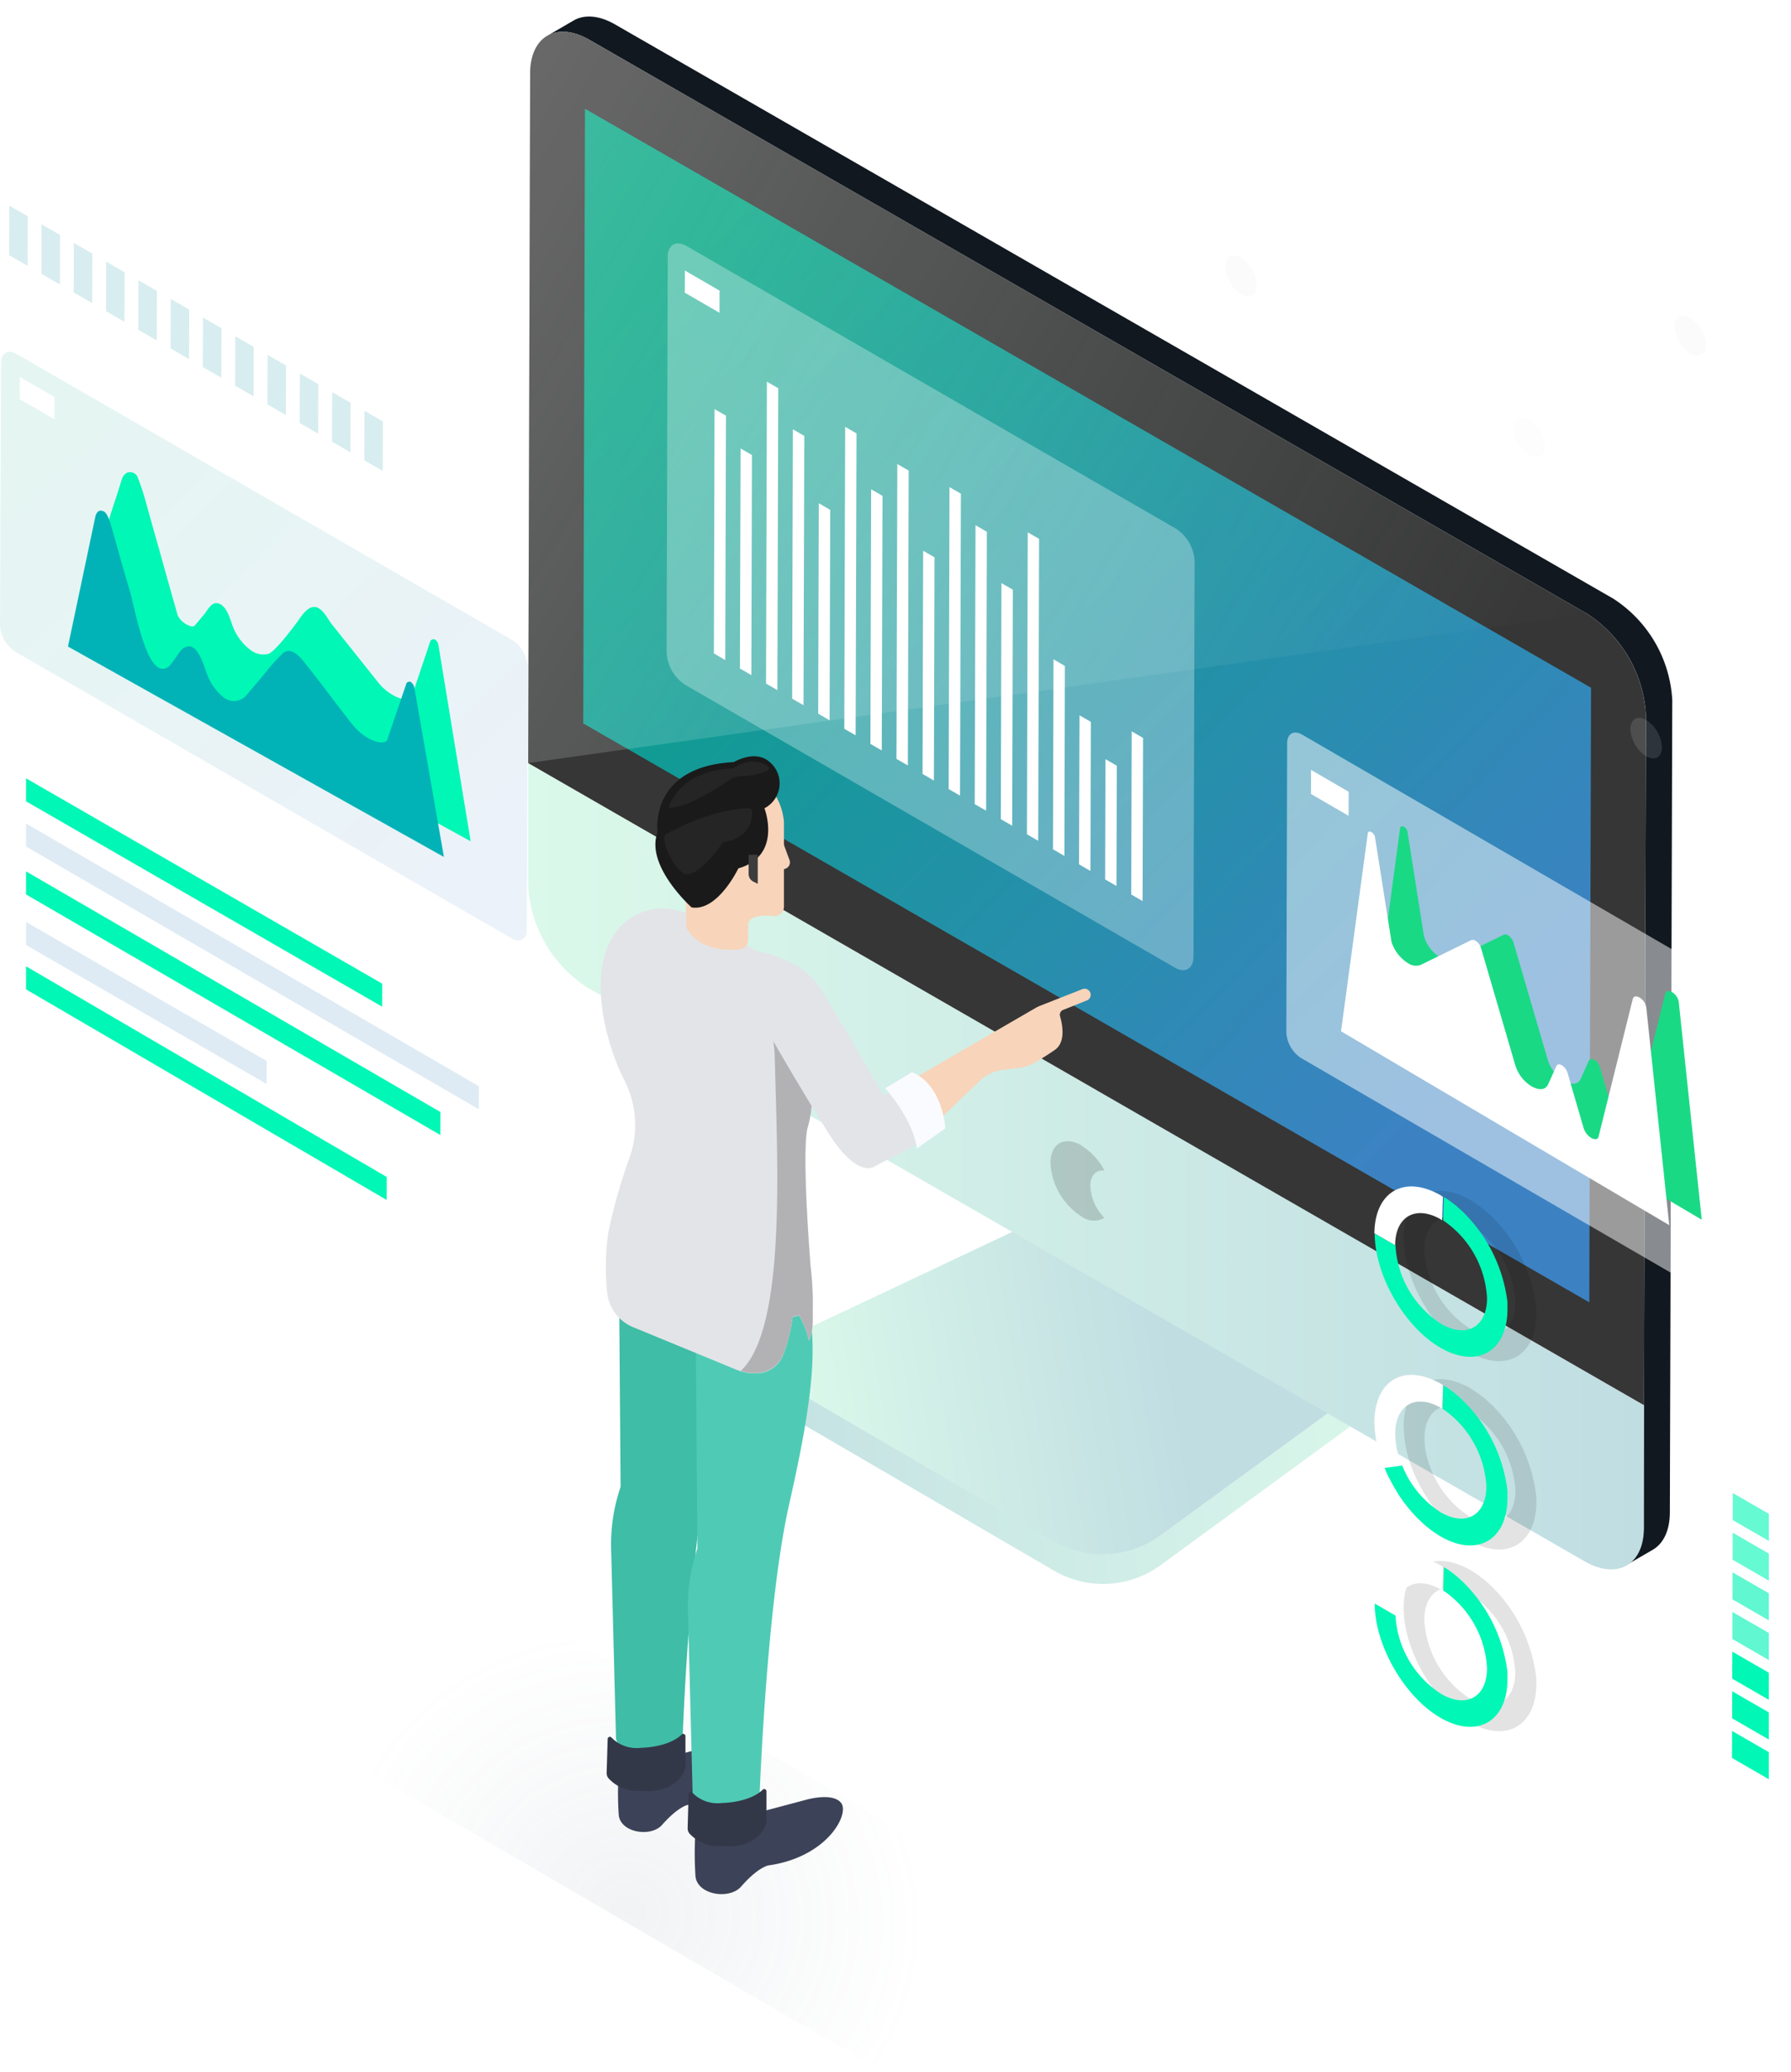 <svg xmlns="http://www.w3.org/2000/svg" width="543" height="628" fill="none" viewBox="0 0 543 628"><g clip-path="url(#clip0_92_1700)"><g clip-path="url(#clip1_92_1700)"><path fill="url(#paint0_linear_92_1700)" d="m395.606 316.874 10.42 6.033a6.584 6.584 0 0 0-6.408.704l-5.223 2.991-74.431-43.088-2.725-10.055a3.716 3.716 0 0 0-.252-.679 4.831 4.831 0 0 0-2.094-2.665l80.713 46.759Z"/><path fill="url(#paint1_linear_92_1700)" d="m395.606 316.874 10.42 6.033a6.584 6.584 0 0 0-6.408.704l-5.223 2.991-74.431-43.088-2.725-10.055a3.716 3.716 0 0 0-.252-.679 4.831 4.831 0 0 0-2.094-2.665l80.713 46.759Z"/><path fill="url(#paint2_linear_92_1700)" d="M320.443 260.562c-3.129-1.81-7.569-1.508-12.136 1.182l-5.223 2.991 91.26 52.792 5.223-3.017c4.668-2.689 9.007-2.991 12.161-1.181l-91.285-52.767Z"/><path fill="#E6E6E6" d="m394.395 326.602-74.431-43.088-16.829-9.754-.026-9.025 13.877 8.045 77.383 44.797.026 9.025Z"/><path fill="url(#paint3_linear_92_1700)" d="M432.669 409.737a35.81 35.81 0 0 1-13.499 15.41l-67.24 49.146a29.606 29.606 0 0 1-32.447 1.66l-82.303-47.965a7.356 7.356 0 0 1-2.716-2.721 7.312 7.312 0 0 1-.967-3.715v-8.949a7.293 7.293 0 0 0 .976 3.688 7.334 7.334 0 0 0 2.707 2.697l82.303 47.965a29.71 29.71 0 0 0 32.447-1.659l60.378-44.094 6.862-5.028a19.296 19.296 0 0 0 7.292-8.296 15.034 15.034 0 0 0 1.539-10.055l-19.478-71.52a6.006 6.006 0 0 0-.404-1.081 4.141 4.141 0 0 0-.454-.805 1.072 1.072 0 0 0-.202-.276 1.832 1.832 0 0 0-.353-.403 2.389 2.389 0 0 0-.252-.251 3.315 3.315 0 0 0-.707-.503 6.576 6.576 0 0 0-6.408.704l-5.223 2.992v-9.025l1.236-.704 3.987-2.288a15.697 15.697 0 0 1 7.569-2.312 7.212 7.212 0 0 1 1.06 0c.217-.027.438-.027.656 0 .428.061.851.162 1.261.301l.681.252.656.326a9.828 9.828 0 0 1 2.92 2.677 9.787 9.787 0 0 1 1.622 3.608l19.478 71.546a27.993 27.993 0 0 1-2.977 18.678Z"/><path fill="url(#paint4_linear_92_1700)" d="m427.977 397.871-19.478-71.57a5.307 5.307 0 0 0-2.347-3.319l-91.26-52.791a5.25 5.25 0 0 1 2.347 3.318l19.377 71.52c.663 3.431.11 6.986-1.564 10.056a18.243 18.243 0 0 1-6.863 8.195l-90.554 42.736a7.41 7.41 0 0 0-2.999 2.59 7.367 7.367 0 0 0-.339 7.613 7.409 7.409 0 0 0 2.758 2.844l82.328 47.965a29.684 29.684 0 0 0 32.422-1.659l67.24-49.096a19.106 19.106 0 0 0 7.267-8.296 15.035 15.035 0 0 0 1.665-10.106Z"/><path fill="#111820" d="M489.162 181.45 186.67 7.514c-4.971-2.916-9.487-3.193-12.742-1.307l-7.973 4.625c3.255-1.885 7.746-1.634 12.742 1.232L481.189 186a39.25 39.25 0 0 1 12.626 13.266 39.102 39.102 0 0 1 5.213 17.529l-.732 246.085c0 5.632-2.019 9.578-5.223 11.439l7.973-4.626c3.23-1.86 5.223-5.807 5.223-11.413l.732-246.11a39.095 39.095 0 0 0-5.229-17.487 39.253 39.253 0 0 0-12.61-13.233Z"/><path fill="url(#paint5_linear_92_1700)" d="M498.42 425.876 160.125 231.25v37.105a39.137 39.137 0 0 0 5.167 17.493 39.307 39.307 0 0 0 12.545 13.277l302.594 174.037c9.89 5.682 17.939 1.106 17.964-10.055v-37.105"/><path fill="#363636" d="M481.188 186 178.695 12.064c-9.891-5.681-17.939-1.106-17.964 10.206l-.606 208.98L498.42 425.851l.606-209.005a39.169 39.169 0 0 0-5.209-17.553A39.331 39.331 0 0 0 481.188 186Z"/><path fill="url(#paint6_linear_92_1700)" d="m176.83 219.234.53-186.28 305.016 175.47-.53 186.254L176.83 219.234Z"/><path fill="#363636" d="M327.911 347.141c-5.198-2.992-9.411-.629-9.436 5.329a20.534 20.534 0 0 0 2.747 9.204 20.638 20.638 0 0 0 6.638 6.961 6.402 6.402 0 0 0 6.989.452 14.882 14.882 0 0 1-4.289-9.628c0-3.243 1.817-5.028 4.315-4.701a19.184 19.184 0 0 0-6.964-7.542" opacity=".2"/><path fill="url(#paint7_linear_92_1700)" d="M481.188 186 178.695 12.064c-9.891-5.681-17.939-1.106-17.964 10.206l-.606 208.98L481.188 186Z"/></g><g opacity=".37" style="mix-blend-mode:color-dodge"><g opacity=".37" style="mix-blend-mode:color-dodge"><path fill="#E3E4E8" d="M512.442 96.306a10.53 10.53 0 0 1 4.778 8.098c0 3.037-2.167 4.251-4.798 2.733a10.477 10.477 0 0 1-4.758-8.26c0-2.976 2.146-4.19 4.778-2.571Z"/></g></g><g opacity=".37" style="mix-blend-mode:color-dodge"><g opacity=".37" style="mix-blend-mode:color-dodge"><path fill="#E3E4E8" d="M499.101 218.202a10.502 10.502 0 0 1 4.778 8.239c0 3.037-2.167 4.272-4.798 2.733a10.461 10.461 0 0 1-4.778-8.239c.02-3.037 2.166-4.252 4.798-2.733Z"/></g></g><g opacity=".25" style="mix-blend-mode:color-dodge"><g opacity=".25" style="mix-blend-mode:color-dodge"><path fill="#E3E4E8" d="M463.652 126.998a10.428 10.428 0 0 1 4.757 8.259c0 3.017-2.146 4.252-4.778 2.734a10.523 10.523 0 0 1-4.777-8.26c.02-3.057 2.166-4.252 4.798-2.733Z"/></g></g><g opacity=".1" style="mix-blend-mode:color-dodge"><g opacity=".1" style="mix-blend-mode:color-dodge"><path fill="#E3E4E8" d="M413.829 31.38a10.49 10.49 0 0 1 4.758 8.26c0 3.016-2.146 4.251-4.798 2.713a10.505 10.505 0 0 1-4.758-8.24c.02-3.037 2.166-4.252 4.798-2.733Z"/></g></g><g opacity=".1" style="mix-blend-mode:color-dodge"><g opacity=".1" style="mix-blend-mode:color-dodge"><path fill="#E3E4E8" d="M278.47 35.975a10.475 10.475 0 0 1 4.758 8.26c0 3.037-2.146 4.252-4.778 2.734a10.523 10.523 0 0 1-4.778-8.26c.02-3.037 2.166-4.252 4.798-2.734Z"/></g></g><g opacity=".37" style="mix-blend-mode:color-dodge"><g opacity=".37" style="mix-blend-mode:color-dodge"><path fill="#E3E4E8" d="M376.275 78.085a10.566 10.566 0 0 1 4.757 8.26c0 3.037-2.146 4.252-4.798 2.733a10.487 10.487 0 0 1-4.757-8.26c-.021-3.077 2.146-4.312 4.798-2.733Z"/></g></g><g filter="url(#filter0_d_92_1700)"><path fill="#fff" d="m527.286 412.845-10.823-6.24.015-8.207 10.808 6.24v8.207Z" opacity=".6"/><path fill="#60F7D1" d="m527.288 497.092-11.056-6.379.016-8.191 11.04 6.364v8.206ZM527.286 485.061l-11.024-6.364.015-8.19 11.009 6.348v8.206Z"/><path fill="#00F7B5" d="m527.286 473.03-10.993-6.348.031-8.191 10.962 6.333v8.206ZM527.287 460.984l-10.963-6.317.031-8.191 10.932 6.302v8.206Z" opacity=".6"/><path fill="#00F7B5" d="m527.287 521.17-11.133-6.426.031-8.191 11.102 6.41v8.207ZM527.285 509.139l-11.101-6.411.031-8.191 11.07 6.395v8.207ZM527.287 533.201l-11.164-6.442.016-8.191 11.148 6.442v8.191Z"/><path fill="#fff" d="m527.287 448.953-10.932-6.317.031-8.176 10.901 6.287v8.206ZM527.287 436.922l-10.885-6.286.016-8.191 10.869 6.271v8.206ZM527.286 424.876l-10.854-6.271.015-8.176 10.839 6.24v8.207Z" opacity=".6"/></g><path fill="url(#paint8_linear_92_1700)" d="M5.02 107.259c-2.59-1.499-4.696-.284-4.696 2.672L0 189.433a10.324 10.324 0 0 0 4.677 8.098l150.38 86.811c2.571 1.499 4.676.284 4.676-2.672l.223-79.604a10.255 10.255 0 0 0-4.656-8.098L5.02 107.259Z" opacity=".1"/><path fill="#00F7B5" d="M131.978 193.867a1.154 1.154 0 0 0-1.478.344l-5.749 17.148c-.931 1.093-3.28.648-5.669-.729a15.587 15.587 0 0 1-4.332-3.705l-14.172-17.775c-1.255-1.579-2.854-5.082-5.183-5.203-2.328-.122-4.15 3.016-5.364 4.656-1.215 1.64-6.681 8.969-8.686 9.556a6.311 6.311 0 0 1-4.818-.769 16.016 16.016 0 0 1-6.316-8.645c-.73-2.024-1.822-5.547-4.333-5.932-1.822-.283-2.915 2.025-3.887 3.26l-2.895 3.462c-.445.526-1.518.303-2.591-.324a6.376 6.376 0 0 1-2.612-2.673 2546.35 2546.35 0 0 1-5.75-20.427c-1.174-4.049-2.328-8.26-3.502-12.41a77.544 77.544 0 0 0-2.996-9.293 2.551 2.551 0 0 0-3.037-1.194 3.228 3.228 0 0 0-1.66 2.024c-.344 1.013-1.6 5.183-2.126 6.661-1.538 4.393-2.652 8.847-4.049 13.281a8407.564 8407.564 0 0 0-7.146 21.783l-.385 2.47 119.446 65.514-9.718-59.177a2.83 2.83 0 0 0-.992-1.903Z"/><path fill="#01B3B7" d="M124.669 206.763a.964.964 0 0 0-.873-.14.968.968 0 0 0-.625.626l-5.831 17.148c-.951 1.093-3.34.648-5.77-.729a16.345 16.345 0 0 1-4.413-3.725c-4.879-6.074-9.05-11.945-13.908-17.978-1.499-1.842-4.333-6.195-7.35-4.15a71.134 71.134 0 0 0-6.073 6.843l-5.446 6.397a4.98 4.98 0 0 1-6.236.547 15.713 15.713 0 0 1-5.283-7.086c-.931-2.187-2.53-8.705-5.568-8.645a3.566 3.566 0 0 0-2.409 1.215c-.729.769-1.194 1.741-1.842 2.551-1.073 1.336-1.863 3.138-3.867 3.037-5.243-.264-8.422-18.99-9.9-23.93-2.024-6.539-3.765-13.119-5.648-19.699-.284-.951-1.114-3.583-2.166-4.049-1.762-.87-2.369.81-2.551 1.58l-8.3 39.356 113.979 63.772-8.908-50.977a3.096 3.096 0 0 0-1.012-1.964Z"/><path fill="#fff" d="M5.992 114.263v6.701l10.487 6.054.02-6.701-10.507-6.054Z"/><path fill="#00F7B5" d="M7.896 292.845v6.985l109.324 63.812.02-6.964L7.896 292.845Z"/><path fill="#DEEBF4" d="M7.896 279.403v6.984l72.923 42.11.02-6.964-72.943-42.13Z"/><path fill="#00F7B5" d="M7.896 264.077v6.985l125.601 72.902.02-6.964-125.62-72.923Z"/><path fill="#DEEBF4" d="M7.896 249.582v6.964l137.282 79.624.02-6.985L7.896 249.582Z"/><path fill="#00F7B5" d="M7.896 235.876v6.964l107.967 62.233.02-6.964L7.896 235.876Z"/><g opacity=".11" style="mix-blend-mode:overlay"><path fill="#000" d="M425.555 432.207a36.767 36.767 0 0 0 2.996 13.888l.243.607.283.668c.324.689.648 1.397.992 2.025l.162.303c.304.628.648 1.235.992 1.843l.304.546c.405.668.79 1.316 1.215 2.025l.303.445c.324.506.668 1.012 1.033 1.498l.486.648c.425.567.85 1.114 1.295 1.66l.547.648c.304.365.628.729.952 1.073.323.344.404.466.627.689.223.222.911.931 1.377 1.376l.627.567 1.154 1.033c.178.123.347.258.507.404.546.446 1.093.851 1.66 1.256l.445.324c.587.384 1.194.789 1.802 1.133 11.013 6.357 20.103 1.175 20.245-11.479 0-.769 0-1.559-.101-2.348a46.06 46.06 0 0 0-13.322-27.189l-.243-.243-1.376-1.255-.567-.507-1.174-.931-.871-.627c-.324-.243-.668-.466-1.012-.689l-.709-.465c-.222-.122-.425-.284-.627-.405-11.196-6.398-20.245-1.256-20.245 11.479Zm8.341 13.179a25.796 25.796 0 0 1-2.025-9.535c0-8.766 6.236-12.289 13.828-7.896l.445.284a30.366 30.366 0 0 1 13.301 23.524c0 8.746-6.215 12.289-13.828 7.876a29.977 29.977 0 0 1-11.721-14.314v.061Z"/></g><g opacity=".11" style="mix-blend-mode:overlay"><path fill="#000" d="M425.555 375.136c0 12.653 8.988 28.343 20.002 34.659 11.013 6.317 20.103 1.175 20.245-11.479 0-.789 0-1.559-.101-2.368a46.102 46.102 0 0 0-13.322-27.19l-.243-.222c-.445-.446-.911-.85-1.376-1.276l-.567-.486c-.385-.323-.79-.627-1.195-.931l-.85-.627c-.324-.243-.668-.466-1.032-.709a7.963 7.963 0 0 0-.689-.425l-.627-.425c-11.095-6.398-20.104-1.255-20.245 11.479Zm6.276 3.624c0-8.746 6.235-12.269 13.827-7.876.156.083.305.178.445.284a30.356 30.356 0 0 1 13.301 23.545c0 8.746-6.215 12.268-13.827 7.875a30.364 30.364 0 0 1-13.746-23.828Z"/></g><g opacity=".11" style="mix-blend-mode:overlay"><path fill="#000" d="M425.555 487.273c0 12.654 8.988 28.344 20.002 34.66 11.013 6.316 20.103 1.174 20.245-11.479 0-.769 0-1.559-.101-2.369a46.166 46.166 0 0 0-13.322-27.189l-.243-.223-1.376-1.275a6.4 6.4 0 0 1-.567-.486c-.385-.324-.79-.627-1.195-.931l-.85-.628c-.324-.243-.668-.465-1.032-.708a7.499 7.499 0 0 0-.689-.425l-.627-.405c-11.196-6.398-20.245-1.276-20.245 11.458Zm6.276 3.644c0-8.766 6.235-12.288 13.827-7.895l.445.283a30.372 30.372 0 0 1 13.301 23.525c0 8.746-6.215 12.269-13.827 7.875a30.354 30.354 0 0 1-13.746-23.788Z"/></g><path fill="#fff" d="M436.933 419.412c-11.095-6.398-20.104-1.255-20.245 11.499a37.52 37.52 0 0 0 2.996 13.868l5.344-.709a25.342 25.342 0 0 1-2.024-9.535c0-8.766 6.215-12.289 13.827-7.896l.426.284.222-7.106a4.728 4.728 0 0 0-.546-.405Z"/><path fill="#00F7B5" d="m437.56 419.817-.222 7.106a30.376 30.376 0 0 1 13.301 23.525c0 8.745-6.195 12.288-13.828 7.875a29.98 29.98 0 0 1-11.681-14.172l-5.345.709.243.628.283.647c.324.709.648 1.397.993 2.025l.161.304c.324.627.648 1.235.992 1.842l.304.547 1.215 2.024.303.445c.324.507.689 1.013 1.033 1.499l.486.668 1.296 1.639.546.648c.304.365.628.729.952 1.073.324.344.425.466.627.689.203.222.911.931 1.397 1.376l.608.567 1.154 1.033.526.405c.526.445 1.073.85 1.64 1.255l.465.324c.587.384 1.175.789 1.782 1.133 11.013 6.357 20.103 1.175 20.245-11.479v-2.348a45.815 45.815 0 0 0-13.321-27.189l-.223-.243-1.397-1.255-.567-.506-1.174-.932-.85-.627-1.033-.689-.911-.546Z"/><path fill="#fff" d="M436.933 362.321c-11.095-6.418-20.104-1.276-20.245 11.458l6.296 3.644c0-8.766 6.215-12.288 13.827-7.895l.425.283.223-7.085a10.724 10.724 0 0 0-.526-.405Z"/><path fill="#00F7B5" d="m423.085 377.464-6.296-3.644c0 12.653 9.009 28.343 20.002 34.659 10.993 6.317 20.103 1.175 20.245-11.478v-2.369a45.936 45.936 0 0 0-13.321-27.189l-.223-.223-1.397-1.275a6.558 6.558 0 0 1-.566-.486c-.385-.324-.79-.628-1.195-.932l-.83-.627-1.032-.709c-.243-.142-.466-.304-.709-.425l-.223 7.086a30.369 30.369 0 0 1 13.301 23.525c0 8.746-6.195 12.268-13.827 7.875a30.199 30.199 0 0 1-13.929-23.788Z"/><path fill="#fff" d="M436.933 474.499c-11.095-6.398-20.104-1.276-20.245 11.459l6.296 3.644c0-8.766 6.215-12.289 13.827-7.896l.425.283.223-7.085a1.896 1.896 0 0 0-.526-.405Z"/><path fill="#00F7B5" d="m423.085 489.602-6.296-3.645c0 12.654 9.009 28.344 20.002 34.66 10.993 6.317 20.103 1.174 20.245-11.479v-2.369a45.936 45.936 0 0 0-13.321-27.189l-.223-.222-1.397-1.256-.566-.506c-.385-.324-.79-.627-1.195-.931l-.83-.628-1.032-.688a6.684 6.684 0 0 0-.709-.445l-.223 7.085a30.372 30.372 0 0 1 13.301 23.525c0 8.746-6.195 12.289-13.827 7.876a30.211 30.211 0 0 1-13.929-23.788Z"/><path fill="#D8EDEF" fill-rule="evenodd" d="m2.77 77.34.04-15.002 5.608 3.219-.04 15.001L2.77 77.34Zm9.839-9.354-.04 15.002 5.587 3.219.04-15.002-5.587-3.219Zm9.739 20.65.04-15.001 5.608 3.219-.06 15.001-5.588-3.219Zm9.837-9.353-.04 15.002 5.587 3.239.04-15.002-5.587-3.239Zm9.739 20.65.04-15.002 5.608 3.24-.06 15.001-5.588-3.239Zm9.84-9.353-.041 15.001 5.587 3.24.04-15.002-5.587-3.24Zm9.736 20.65.04-14.982 5.608 3.22-.04 15.001-5.608-3.239Zm9.84-9.333-.041 15.001 5.587 3.219.04-15.001-5.587-3.219Zm9.738 20.65.04-15.002 5.609 3.219-.041 15.002-5.608-3.219Zm9.837-9.353-.04 15.001 5.588 3.239.04-15.001-5.588-3.239Zm9.739 20.65.061-15.002 5.588 3.239-.061 15.002-5.588-3.239Zm9.799 5.648.041-15.002 5.587 3.24-.04 15.001-5.588-3.239Z" clip-rule="evenodd"/><g opacity=".3" style="mix-blend-mode:soft-light"><path fill="#fff" d="M208.139 74.55c-3.138-1.802-5.689-.365-5.689 3.239l-.345 119.972a12.495 12.495 0 0 0 5.669 9.799l148.376 85.657c3.138 1.822 5.669.364 5.689-3.239l.344-119.973a12.545 12.545 0 0 0-5.669-9.799L208.139 74.549Z"/></g><path fill="#fff" d="m343.11 221.63-.141 49.459 3.441 1.984.142-49.439-3.442-2.004ZM335.156 230.072l-.101 36.441 3.441 1.984.102-36.441-3.442-1.984ZM327.28 216.771l-.141 45.167 3.462 2.004.121-45.187-3.442-1.984ZM319.404 199.806l-.162 57.577 3.462 2.004.142-57.577-3.442-2.004ZM311.591 161.32l-.243 91.508 3.421 1.984.263-91.508-3.441-1.984ZM303.614 176.706l-.182 71.546 3.441 1.984.203-71.526-3.462-2.004ZM295.759 159.174l-.243 84.523 3.462 1.984.222-84.523-3.441-1.984ZM287.864 147.614l-.243 91.508 3.442 2.004.263-91.508-3.462-2.004ZM279.885 166.908l-.182 67.638 3.442 2.005.182-67.659-3.442-1.984ZM272.052 140.629l-.263 89.362 3.462 1.984.243-89.362-3.442-1.984ZM264.115 148.282l-.222 77.154 3.441 1.984.223-77.154-3.442-1.984ZM256.24 129.353l-.263 91.508 3.441 1.984.263-91.488-3.441-2.004ZM248.245 152.513l-.183 63.772 3.462 2.005.183-63.772-3.462-2.005ZM240.389 130.102l-.223 81.628 3.442 1.984.243-81.608-3.462-2.004ZM232.513 115.667l-.263 91.488 3.442 2.004.263-91.508-3.442-1.984ZM224.536 135.912l-.202 66.688 3.462 1.984.182-66.688-3.442-1.984ZM216.64 123.988l-.202 74.036 3.441 2.005.223-74.057-3.462-1.984ZM207.632 81.98l-.021 6.72 10.528 6.094.02-6.72-10.527-6.095Z"/><g opacity=".1"><path fill="url(#paint9_radial_92_1700)" d="m75.21 515.805 65.635-38.142 191.458 111.53-65.635 38.142-191.457-111.53Z"/></g><path fill="#3FBDA6" d="m187.571 373.927.587 76.648a53.983 53.983 0 0 0-2.875 18.808l1.478 57.232a2.67 2.67 0 0 0 1.721 2.41c3.543 1.295 11.863 4.919 17.735-1.883.5-.606.785-1.361.809-2.146.344-8.442 2.632-59.743 8.888-87.54 6.843-30.368 10.122-51.888 3.806-66.303l-32.149 2.774Z"/><path fill="#3C4257" d="m189.737 537.892 2.024 1.194a8.094 8.094 0 0 0 8.746-.303l.891-.628a6.977 6.977 0 0 0 2.294-2.646 6.976 6.976 0 0 0 .722-3.427l15.083-4.049s7.693-2.248 10.122.971c2.43 3.219-4.049 15.549-21.014 17.958 0 0-2.875.405-7.875 6.073-3.361 3.847-12.674 2.389-13.139-3.057a95.734 95.734 0 0 1-.122-10.952 1.492 1.492 0 0 1 .821-1.193 1.503 1.503 0 0 1 1.447.059Z"/><path fill="#333849" d="M184.23 527a.663.663 0 0 1 .427-.61.663.663 0 0 1 .727.165 10.569 10.569 0 0 0 8.766 3.138c6.235-.203 10.527-2.025 12.531-4.049a.667.667 0 0 1 1.134.506v9.171c.004.29-.044.577-.142.85-.587 1.701-3.36 7.491-13.645 6.519a11.757 11.757 0 0 1-9.576-3.806 2.49 2.49 0 0 1-.526-1.68L184.23 527Z"/><path fill="#4FCBB5" d="m210.852 392.654.587 76.648a53.977 53.977 0 0 0-2.875 18.807l1.478 57.233a2.671 2.671 0 0 0 1.721 2.409c3.543 1.296 11.864 4.92 17.735-1.882a3.55 3.55 0 0 0 .81-2.146c.344-8.443 2.631-59.744 8.887-87.54 6.843-30.368 10.123-51.888 3.806-66.303l-32.149 2.774Z"/><path fill="#3C4257" d="m213.14 555.728 2.126 1.255a8.538 8.538 0 0 0 9.191-.324l.951-.668a7.362 7.362 0 0 0 3.159-6.357l15.852-4.211s8.098-2.369 10.628 1.012c2.531 3.381-4.211 16.358-22.087 18.889 0 0-3.037.425-8.28 6.418-3.543 4.049-13.322 2.53-13.828-3.199-.249-3.835-.29-7.68-.121-11.519a1.579 1.579 0 0 1 2.409-1.296Z"/><path fill="#333849" d="M208.768 543.723a.666.666 0 0 1 1.153-.446 10.585 10.585 0 0 0 8.787 3.138c6.215-.202 10.527-2.024 12.531-4.049a.67.67 0 0 1 1.134.506v9.171a2.44 2.44 0 0 1-.141.851c-.588 1.7-3.361 7.49-13.666 6.519a11.794 11.794 0 0 1-9.576-3.806 2.594 2.594 0 0 1-.506-1.681l.284-10.203Z"/><path fill="#E3E4E8" d="M245.795 383.665s-2.895-35.024-.911-42.029a38.073 38.073 0 0 0 .708-17.411l-3.016-17.026a34.42 34.42 0 0 0-15.913-20.589c-9.657-4.778-20.69-14.698-32.048-10.123-19.111 7.754-12.41 36.927-5.385 50.755a29.737 29.737 0 0 1 1.923 22.775 164.626 164.626 0 0 0-6.741 23.647 72.187 72.187 0 0 0-.385 17.471 12.835 12.835 0 0 0 7.551 10.912l31.866 13.119a14.95 14.95 0 0 0 5.952 1.033 8.79 8.79 0 0 0 8.098-5.689 48.625 48.625 0 0 0 2.794-11.358l2.024-.465a26.413 26.413 0 0 1 2.956 7.713 15.497 15.497 0 0 0 1.134-5.365v-3.806a93.706 93.706 0 0 0-.607-13.564Z"/><path fill="#F8D4BA" d="M224.174 287.744c-4.211.364-12.431.121-16.095-6.681l-.486-25.246a15.795 15.795 0 0 1 6.681-13.099 20.252 20.252 0 0 1 10.811-2.834c2.915-.121 8.098-.749 10.325 1.701a18.422 18.422 0 0 1 2.267 7.592v25.549a2.942 2.942 0 0 1-.313 1.315 2.958 2.958 0 0 1-3.452 1.519s-7.025-.891-7.106 2.814v4.515a2.875 2.875 0 0 1-2.632 2.855Z"/><path fill="#1A1A1A" d="M231.766 244.945s5.567 14.354-7.916 18.221c0 0-6.256 13.159-14.172 11.823 0 0-14.171-12.653-10.304-22.776 0 0-2.855-19.921 23.119-21.257 0 0 6.074-3.725 10.467-.344a8.476 8.476 0 0 1 3.373 7.497 8.478 8.478 0 0 1-4.567 6.836Z"/><path fill="#3D3D3D" d="m229.74 267.843-1.275-.628a2.628 2.628 0 0 1-1.498-2.389v-5.79h2.773v8.807Z"/><path fill="#F8D4BA" d="m236.665 253.347 2.713 7.329a2.027 2.027 0 0 1-1.215 2.571l-1.741.607.243-10.507Z"/><path fill="#B2B2B5" d="M244.885 341.636a38.059 38.059 0 0 0 .708-17.411l-3.016-17.026a34.45 34.45 0 0 0-4.434-9.758 67.008 67.008 0 0 0-8.422 6.681c3.037 3.846 5.001 9.049 5.183 16.662.708 30.145 3.705 81.749-10.345 94.686a15.32 15.32 0 0 0 4.656.648 8.987 8.987 0 0 0 8.341-5.851 47.871 47.871 0 0 0 2.733-11.216l2.024-.445a27.008 27.008 0 0 1 2.956 7.713 15.492 15.492 0 0 0 1.134-5.365v-3.806a93.744 93.744 0 0 0-.668-13.483s-2.834-35.024-.85-42.029Z"/><path fill="#F8D4BA" d="m266.404 333.052 47.819-27.736.79-.384 13.139-5.163a1.832 1.832 0 0 1 1.488.056 1.83 1.83 0 0 1 .961 1.139 1.842 1.842 0 0 1-1.093 2.227l-7.207 2.874a1.579 1.579 0 0 0-.911 1.903c.708 2.491 1.761 7.754-1.458 10.123a87.46 87.46 0 0 1-6.073 3.867 13.25 13.25 0 0 1-5.284 1.741l-4.353.506a12.595 12.595 0 0 0-7.066 3.239l-20.771 19.861-9.981-14.253Z"/><path fill="#E3E4E8" d="M229.073 288.148s13.666 2.025 19.496 11.135c5.143 8.098 19.233 32.635 19.233 32.635l2.389-1.012s7.734 8.989 7.592 15.953l-12.511 6.56s-5.062 4.292-14.172-10.123c-9.11-14.414-21.257-35.692-21.257-35.692s-10.386-13.888-.77-19.456Z"/><path fill="#FAFBFF" d="M268.389 329.813s8.26 8.948 9.616 18.22l8.604-6.073s-.688-13.159-10.122-17.046l-8.098 4.899Z"/><path fill="#252525" d="M228 245.796a.87.87 0 0 0-.871-.83c-2.652 0-11.742.566-25.124 7.753-1.761.932.749 8.341 4.798 11.641 4.049 3.3 12.41-9.11 12.41-9.11s9.171-.85 8.787-9.454ZM202.815 244.561c.446-1.478 4.049-11.135 19.436-11.722 0 0 5.527-4.049 10.466-.689a.847.847 0 0 1 .354.787.844.844 0 0 1-.516.691 22.081 22.081 0 0 1-7.47 1.6 6.44 6.44 0 0 0-3.928 1.113c-4.049 2.814-13.24 8.625-18.22 8.422-.081-.02-.162-.121-.122-.202Z"/><g opacity=".5" style="mix-blend-mode:soft-light"><path fill="#fff" d="M394.772 222.624c-2.495-1.45-4.531-.286-4.531 2.593L390 312.856a9.944 9.944 0 0 0 1.31 4.443 9.892 9.892 0 0 0 3.178 3.359l128.74 74.717c2.495 1.451 4.531.286 4.531-2.571l.241-87.661a9.944 9.944 0 0 0-1.305-4.454 9.881 9.881 0 0 0-3.183-3.369l-128.74-74.696Z"/></g><path fill="#fff" d="m397.489 233.326-.022 7.296 11.405 6.615.022-7.296-11.405-6.615Z"/><path fill="#1AD985" d="M425.64 250.533a2.197 2.197 0 0 1 1.094 1.582l4.992 31.645a11.745 11.745 0 0 0 5.013 6.483 4.193 4.193 0 0 0 3.852.528l15.324-7.516a1.483 1.483 0 0 1 1.291.198 3.799 3.799 0 0 1 1.664 2.197l10.333 35.337a11.46 11.46 0 0 0 5.013 6.593c2.189 1.209 4.181 1.231 5.035-.681l2.473-5.472c.285-.637.985-.615 1.686-.22a3.973 3.973 0 0 1 1.663 2.198l4.904 16.811a5.336 5.336 0 0 0 2.321 2.989c.963.549 1.926.571 2.189-.308l10.376-41.754c.263-.989 1.16-1.011 2.058-.483a4.233 4.233 0 0 1 2.057 3.054l6.962 65.928-99.516-58.763 8.056-59.906c.131-.638.656-.638 1.16-.44Z"/><path fill="#fff" d="M415.79 252.181a2.202 2.202 0 0 1 1.095 1.582l4.991 31.646a11.75 11.75 0 0 0 5.013 6.482 4.192 4.192 0 0 0 3.853.528l15.323-7.516a1.486 1.486 0 0 1 1.292.198 3.802 3.802 0 0 1 1.664 2.198l10.332 35.336a11.465 11.465 0 0 0 5.013 6.593c2.189 1.209 4.181 1.231 5.035-.681l2.474-5.472c.284-.637.985-.615 1.685-.22a3.979 3.979 0 0 1 1.664 2.198l4.903 16.811a5.34 5.34 0 0 0 2.321 2.989c.963.549 1.926.571 2.189-.308l10.376-41.754c.263-.989 1.161-1.011 2.058-.483.55.321 1.021.762 1.377 1.291.356.529.589 1.132.681 1.764l6.961 65.927-99.516-58.763 8.122-59.994c.065-.594.591-.659 1.094-.352Z"/></g><defs><linearGradient id="paint0_linear_92_1700" x1="322.285" x2="370.29" y1="303.676" y2="295.726" gradientUnits="userSpaceOnUse"><stop stop-color="#DBF9EA"/><stop offset="1" stop-color="#C0DDE2"/></linearGradient><linearGradient id="paint1_linear_92_1700" x1="322.285" x2="370.29" y1="303.676" y2="295.726" gradientUnits="userSpaceOnUse"><stop stop-color="#DBF9EA"/><stop offset="1" stop-color="#C0DDE2"/></linearGradient><linearGradient id="paint2_linear_92_1700" x1="303.084" x2="411.728" y1="288.517" y2="288.517" gradientUnits="userSpaceOnUse"><stop stop-color="#DBF9EA"/><stop offset="1" stop-color="#C0DDE2"/></linearGradient><linearGradient id="paint3_linear_92_1700" x1="435.949" x2="187.433" y1="391.712" y2="408.805" gradientUnits="userSpaceOnUse"><stop stop-color="#DBF9EA"/><stop offset="1" stop-color="#C0DDE2"/></linearGradient><linearGradient id="paint4_linear_92_1700" x1="233.371" x2="348.15" y1="385.754" y2="366.765" gradientUnits="userSpaceOnUse"><stop stop-color="#DBF9EA"/><stop offset="1" stop-color="#C0DDE2"/></linearGradient><linearGradient id="paint5_linear_92_1700" x1="159.999" x2="498.42" y1="353.451" y2="353.451" gradientUnits="userSpaceOnUse"><stop stop-color="#DBF9EA"/><stop offset="1" stop-color="#C0DDE2"/></linearGradient><linearGradient id="paint6_linear_92_1700" x1="206.112" x2="453.981" y1="78.17" y2="318.372" gradientUnits="userSpaceOnUse"><stop stop-color="#00A582"/><stop offset="1" stop-color="#3C82C3"/></linearGradient><linearGradient id="paint7_linear_92_1700" x1="117.636" x2="430.657" y1="91.88" y2="273.292" gradientUnits="userSpaceOnUse"><stop stop-color="#fff" stop-opacity=".25"/><stop offset="1" stop-color="#DBF9EA" stop-opacity="0"/></linearGradient><linearGradient id="paint8_linear_92_1700" x1="15.329" x2="137.567" y1="128.912" y2="254.671" gradientUnits="userSpaceOnUse"><stop stop-color="#00A582"/><stop offset="1" stop-color="#3C82C3"/></linearGradient><clipPath id="clip0_92_1700"><path fill="#fff" d="M0 0h543v628H0z"/></clipPath><clipPath id="clip1_92_1700"><path fill="#fff" d="M160 5h347v475H160z"/></clipPath><radialGradient id="paint9_radial_92_1700" cx="0" cy="0" r="1" gradientTransform="matrix(83.937 33.637 -31.374 78.291 190.52 579.355)" gradientUnits="userSpaceOnUse"><stop stop-color="#71838F"/><stop offset="1" stop-color="#7A909E" stop-opacity="0"/></radialGradient><filter id="filter0_d_92_1700" width="26.164" height="146.802" x="516.123" y="398.398" color-interpolation-filters="sRGB" filterUnits="userSpaceOnUse"><feFlood flood-opacity="0" result="BackgroundImageFix"/><feColorMatrix in="SourceAlpha" result="hardAlpha" type="matrix" values="0 0 0 0 0 0 0 0 0 0 0 0 0 0 0 0 0 0 127 0"/><feOffset dx="9" dy="6"/><feGaussianBlur stdDeviation="3"/><feComposite in2="hardAlpha" operator="out"/><feColorMatrix type="matrix" values="0 0 0 0 0 0 0 0 0 0 0 0 0 0 0 0 0 0 0.03 0"/><feBlend in2="BackgroundImageFix" mode="normal" result="effect1_dropShadow_92_1700"/><feBlend in="SourceGraphic" in2="effect1_dropShadow_92_1700" mode="normal" result="shape"/></filter></defs></svg>